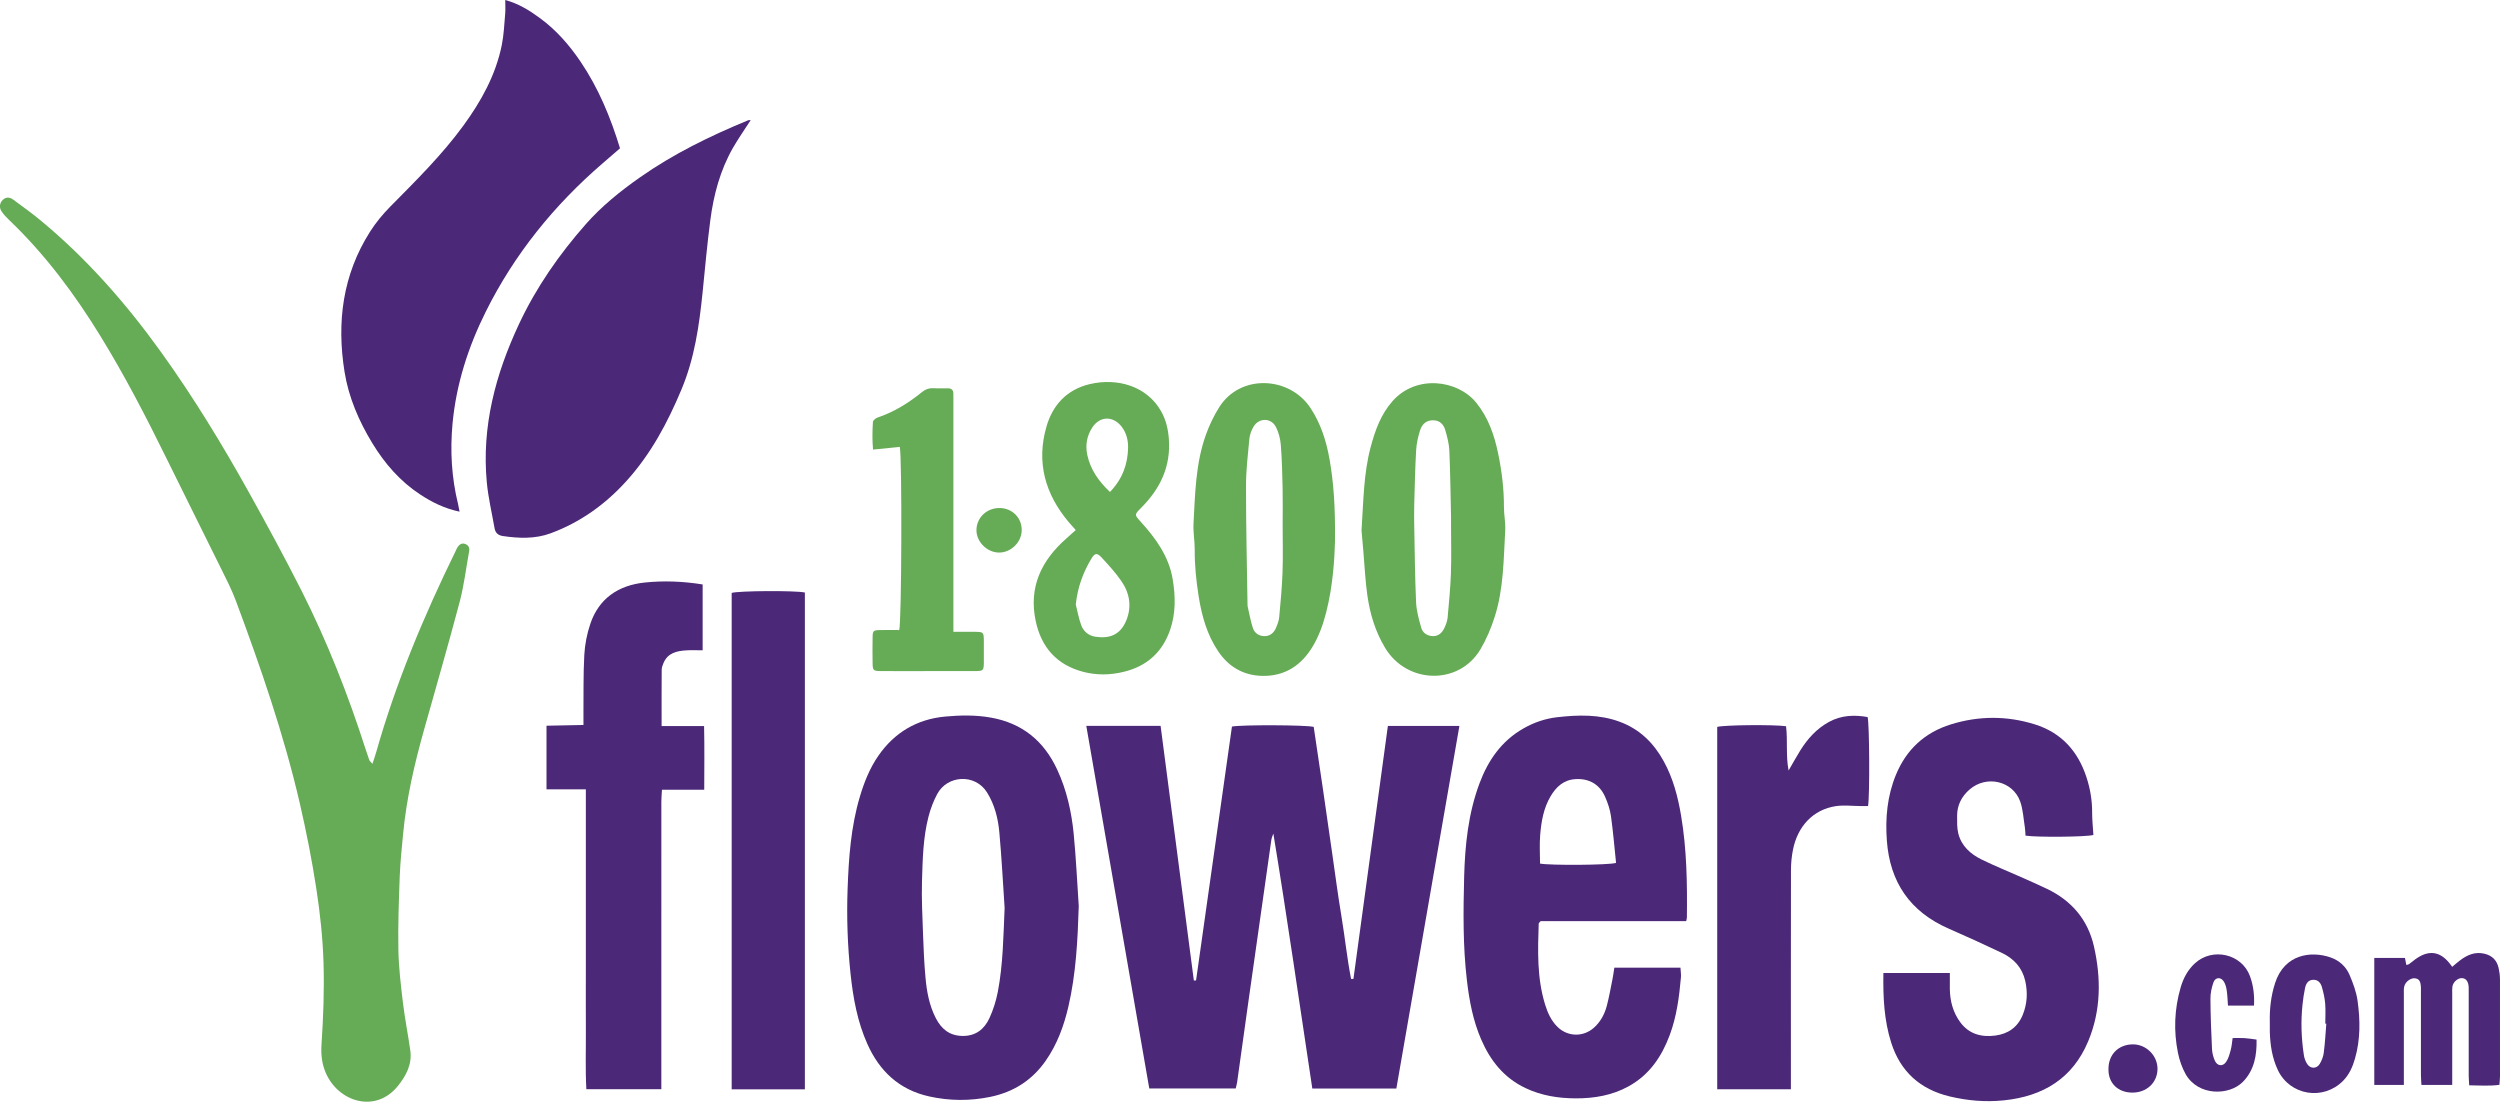 <?xml version="1.0" encoding="UTF-8"?> <svg xmlns="http://www.w3.org/2000/svg" width="118" height="52" viewBox="0 0 118 52" fill="none"><g clip-path="url(#clip0_3833_43387)"><path d="M68.884 34.263C67.889 39.984 66.901 45.671 65.908 51.378H61.941C61.336 47.382 60.765 43.373 60.102 39.343C60.069 39.443 60.021 39.542 60.007 39.645C59.639 42.222 59.273 44.799 58.91 47.376C58.736 48.61 58.566 49.845 58.393 51.078C58.38 51.171 58.351 51.263 58.324 51.377H54.246C53.258 45.689 52.268 39.992 51.273 34.26H54.78C55.305 38.28 55.828 42.28 56.35 46.281C56.385 46.28 56.419 46.279 56.454 46.276C57.019 42.278 57.584 38.278 58.148 34.294C58.6 34.204 61.657 34.216 62.007 34.309C62.154 35.292 62.304 36.289 62.449 37.288C62.596 38.288 62.737 39.288 62.881 40.289C63.024 41.277 63.151 42.266 63.316 43.249C63.48 44.233 63.58 45.228 63.771 46.207C63.808 46.207 63.846 46.206 63.882 46.205C64.423 42.227 64.966 38.248 65.508 34.263H68.882H68.884Z" fill="#4B2878"></path><path d="M22.143 26.023C21.998 26.813 21.905 27.616 21.701 28.39C21.166 30.414 20.583 32.427 20.016 34.443C19.564 36.046 19.19 37.666 19.03 39.327C18.966 40.001 18.894 40.676 18.868 41.353C18.825 42.516 18.782 43.681 18.804 44.844C18.82 45.672 18.919 46.5 19.018 47.324C19.109 48.079 19.259 48.827 19.366 49.58C19.459 50.233 19.169 50.776 18.776 51.263C17.716 52.568 15.96 52.005 15.374 50.633C15.193 50.209 15.143 49.779 15.175 49.3C15.261 48.015 15.309 46.723 15.27 45.436C15.233 44.277 15.111 43.115 14.934 41.968C14.727 40.613 14.462 39.266 14.154 37.93C13.399 34.667 12.306 31.505 11.137 28.367C10.935 27.823 10.664 27.302 10.406 26.779C9.558 25.056 8.696 23.342 7.85 21.619C6.886 19.658 5.882 17.719 4.735 15.854C3.513 13.864 2.125 12.002 0.423 10.376C0.292 10.251 0.165 10.117 0.068 9.967C-0.051 9.783 -0.012 9.572 0.133 9.433C0.297 9.278 0.474 9.311 0.632 9.428C1.072 9.752 1.516 10.071 1.936 10.419C4.116 12.228 5.96 14.334 7.603 16.62C9.135 18.752 10.497 20.988 11.769 23.276C12.614 24.797 13.445 26.326 14.23 27.878C15.45 30.29 16.433 32.8 17.258 35.368C17.313 35.54 17.371 35.712 17.433 35.881C17.445 35.915 17.483 35.941 17.58 36.052C17.654 35.824 17.709 35.672 17.752 35.519C18.685 32.221 20.007 29.072 21.513 25.993C21.543 25.931 21.569 25.864 21.608 25.808C21.698 25.686 21.818 25.614 21.973 25.681C22.12 25.744 22.172 25.864 22.143 26.023Z" fill="#66AB55"></path><path d="M29.263 7.001C28.991 7.237 28.717 7.472 28.445 7.708C26.152 9.685 24.287 11.991 22.94 14.688C22.101 16.367 21.532 18.132 21.359 20.001C21.242 21.276 21.313 22.548 21.622 23.799C21.645 23.892 21.659 23.988 21.691 24.151C20.975 23.998 20.389 23.706 19.84 23.345C18.885 22.719 18.157 21.878 17.573 20.917C16.939 19.876 16.459 18.762 16.264 17.56C15.886 15.215 16.169 12.97 17.475 10.922C17.742 10.503 18.068 10.11 18.419 9.754C19.626 8.532 20.851 7.326 21.866 5.937C22.712 4.779 23.398 3.542 23.684 2.129C23.782 1.644 23.802 1.141 23.845 0.647C23.862 0.446 23.848 0.242 23.848 0C24.504 0.181 25.007 0.504 25.49 0.858C26.255 1.419 26.867 2.122 27.395 2.899C28.247 4.156 28.819 5.537 29.265 7.002L29.263 7.001Z" fill="#4B2878"></path><path d="M50.68 39.369C50.576 38.32 50.349 37.289 49.898 36.322C49.276 34.982 48.259 34.133 46.765 33.87C46.05 33.743 45.33 33.755 44.617 33.821C43.28 33.945 42.222 34.572 41.462 35.667C41.053 36.257 40.791 36.915 40.588 37.596C40.163 39.017 40.06 40.482 40.007 41.949C39.958 43.292 40.004 44.636 40.147 45.974C40.268 47.107 40.469 48.223 40.939 49.275C41.511 50.557 42.443 51.439 43.86 51.752C44.817 51.964 45.783 51.971 46.748 51.771C47.845 51.544 48.715 50.985 49.354 50.072C49.898 49.294 50.215 48.427 50.427 47.517C50.79 45.953 50.867 44.365 50.917 42.766C50.84 41.634 50.79 40.499 50.679 39.37L50.68 39.369ZM47.094 46.828C47.014 47.245 46.881 47.663 46.704 48.05C46.464 48.576 46.054 48.908 45.421 48.896C44.815 48.884 44.434 48.569 44.172 48.06C43.86 47.455 43.743 46.802 43.683 46.139C43.621 45.465 43.592 44.787 43.568 44.11C43.539 43.267 43.493 42.421 43.518 41.578C43.55 40.557 43.569 39.529 43.829 38.531C43.922 38.172 44.058 37.816 44.231 37.488C44.711 36.577 46.031 36.506 46.589 37.405C46.952 37.988 47.111 38.634 47.17 39.297C47.278 40.481 47.338 41.669 47.418 42.854C47.359 44.188 47.346 45.517 47.095 46.828H47.094Z" fill="#4B2878"></path><path d="M79.348 38.501C79.198 37.608 78.971 36.737 78.53 35.934C78.059 35.075 77.401 34.42 76.458 34.07C75.493 33.71 74.496 33.739 73.497 33.853C72.934 33.917 72.399 34.101 71.907 34.382C70.869 34.974 70.24 35.886 69.834 36.97C69.302 38.394 69.148 39.883 69.108 41.379C69.066 43.013 69.046 44.651 69.239 46.281C69.351 47.234 69.526 48.171 69.911 49.061C70.344 50.062 70.982 50.873 72.005 51.358C72.76 51.716 73.56 51.84 74.381 51.843C75.246 51.845 76.091 51.702 76.862 51.279C77.85 50.736 78.431 49.876 78.811 48.856C79.139 47.977 79.258 47.057 79.34 46.132C79.353 45.987 79.326 45.839 79.318 45.675H76.197C76.165 45.876 76.142 46.053 76.107 46.229C76.022 46.649 75.948 47.073 75.838 47.488C75.733 47.88 75.541 48.236 75.227 48.514C74.723 48.958 73.993 48.939 73.515 48.47C73.216 48.177 73.052 47.811 72.932 47.424C72.541 46.169 72.584 44.879 72.627 43.59C72.627 43.568 72.661 43.547 72.719 43.477H79.588C79.606 43.389 79.621 43.349 79.621 43.308C79.64 41.7 79.616 40.093 79.348 38.501ZM72.69 40.76C72.69 40.312 72.659 39.857 72.697 39.407C72.749 38.773 72.857 38.139 73.192 37.577C73.45 37.144 73.801 36.812 74.348 36.776C74.999 36.731 75.501 37.016 75.762 37.612C75.889 37.901 75.994 38.212 76.038 38.523C76.141 39.26 76.201 40.001 76.278 40.73C75.92 40.836 73.169 40.852 72.69 40.761V40.76Z" fill="#4B2878"></path><path d="M35.434 5.668C35.145 6.118 34.847 6.539 34.593 6.983C33.991 8.038 33.685 9.191 33.529 10.379C33.379 11.517 33.278 12.662 33.162 13.804C33.003 15.365 32.782 16.91 32.168 18.377C31.51 19.951 30.716 21.442 29.554 22.72C28.56 23.814 27.383 24.658 25.986 25.173C25.262 25.44 24.495 25.414 23.734 25.301C23.505 25.266 23.381 25.147 23.343 24.931C23.217 24.209 23.045 23.491 22.977 22.763C22.732 20.137 23.383 17.681 24.488 15.315C25.301 13.575 26.388 12.011 27.658 10.572C28.399 9.733 29.272 9.028 30.193 8.381C31.784 7.263 33.52 6.414 35.318 5.675C35.342 5.665 35.371 5.671 35.431 5.669L35.434 5.668Z" fill="#4B2878"></path><path d="M98.558 49.158C97.831 50.894 96.443 51.747 94.58 51.937C93.716 52.025 92.869 51.953 92.031 51.753C90.632 51.42 89.701 50.58 89.266 49.218C88.929 48.16 88.877 47.073 88.896 45.925H92.032C92.032 46.196 92.029 46.443 92.032 46.687C92.043 47.254 92.18 47.783 92.525 48.251C92.936 48.808 93.515 48.962 94.167 48.88C94.784 48.802 95.236 48.486 95.475 47.898C95.685 47.377 95.712 46.846 95.593 46.306C95.454 45.679 95.055 45.244 94.481 44.973C93.657 44.582 92.828 44.202 91.991 43.837C90.147 43.035 89.201 41.632 89.059 39.671C88.982 38.606 89.078 37.567 89.489 36.569C89.979 35.379 90.845 34.574 92.088 34.189C93.398 33.784 94.718 33.779 96.033 34.187C97.306 34.582 98.081 35.463 98.481 36.684C98.659 37.226 98.752 37.785 98.749 38.36C98.748 38.715 98.789 39.069 98.809 39.411C98.447 39.508 96.104 39.524 95.604 39.442C95.596 39.321 95.594 39.186 95.574 39.055C95.508 38.646 95.49 38.22 95.355 37.835C95.006 36.854 93.757 36.572 92.962 37.266C92.584 37.596 92.374 38.008 92.376 38.508C92.377 38.784 92.365 39.07 92.43 39.335C92.576 39.929 93.007 40.313 93.539 40.573C94.144 40.868 94.77 41.121 95.385 41.395C95.795 41.577 96.207 41.757 96.611 41.951C97.784 42.512 98.548 43.411 98.834 44.669C99.178 46.188 99.169 47.702 98.559 49.158H98.558Z" fill="#4B2878"></path><path d="M33.24 37.274H31.245C31.235 37.477 31.216 37.651 31.216 37.825C31.215 42.168 31.215 46.511 31.215 50.854V51.409H27.676C27.624 50.465 27.659 49.525 27.653 48.587C27.647 47.643 27.652 46.699 27.652 45.756V37.258H25.795V34.254C26.352 34.242 26.918 34.231 27.539 34.219C27.539 34.038 27.539 33.889 27.539 33.741C27.548 32.798 27.528 31.854 27.579 30.912C27.606 30.42 27.705 29.919 27.861 29.452C28.268 28.241 29.191 27.622 30.443 27.494C31.336 27.402 32.238 27.437 33.165 27.586V30.694C32.893 30.694 32.642 30.681 32.393 30.697C31.943 30.724 31.52 30.818 31.32 31.289C31.278 31.39 31.233 31.5 31.232 31.606C31.225 32.478 31.228 33.35 31.228 34.271H33.233C33.256 35.293 33.242 36.267 33.24 37.275V37.274Z" fill="#4B2878"></path><path d="M37.99 27.966V51.416H34.535V27.986C34.837 27.884 37.553 27.867 37.99 27.967V27.966Z" fill="#4B2878"></path><path d="M88.174 38.046C88.062 38.046 87.944 38.046 87.825 38.046C87.433 38.044 87.032 37.993 86.648 38.05C85.591 38.211 84.845 38.988 84.625 40.124C84.564 40.434 84.534 40.755 84.534 41.072C84.527 44.346 84.53 47.621 84.53 50.895V51.414H81.053V34.31C81.353 34.22 83.672 34.193 84.302 34.277C84.385 34.957 84.286 35.659 84.421 36.369C84.605 36.052 84.781 35.731 84.974 35.42C85.318 34.869 85.743 34.396 86.325 34.076C86.909 33.756 87.525 33.734 88.152 33.845C88.239 34.179 88.256 37.558 88.172 38.048L88.174 38.046Z" fill="#4B2878"></path><path d="M70.986 23.951C70.99 23.087 70.886 22.236 70.71 21.394C70.53 20.532 70.249 19.712 69.678 19.007C68.8 17.925 66.847 17.672 65.733 18.927C65.176 19.555 64.91 20.307 64.699 21.089C64.358 22.359 64.356 23.665 64.264 25.036C64.288 25.308 64.318 25.652 64.348 25.996C64.41 26.699 64.439 27.406 64.54 28.104C64.664 28.973 64.914 29.809 65.374 30.574C66.404 32.292 68.858 32.355 69.873 30.654C70.155 30.181 70.374 29.66 70.543 29.136C70.975 27.802 70.968 26.406 71.047 25.025C71.067 24.669 70.986 24.308 70.987 23.95L70.986 23.951ZM68.487 27.003C68.46 27.721 68.395 28.436 68.328 29.151C68.312 29.325 68.241 29.502 68.164 29.663C68.062 29.873 67.886 30.031 67.639 30.026C67.383 30.021 67.156 29.884 67.086 29.642C66.973 29.247 66.859 28.838 66.839 28.431C66.785 27.228 66.776 26.023 66.752 24.819C66.746 24.487 66.744 24.153 66.752 23.821C66.776 22.963 66.793 22.105 66.842 21.248C66.86 20.935 66.931 20.617 67.026 20.316C67.13 19.982 67.354 19.837 67.639 19.837C67.96 19.837 68.138 20.034 68.216 20.299C68.31 20.616 68.395 20.945 68.409 21.271C68.455 22.322 68.466 23.374 68.49 24.425C68.494 24.59 68.49 24.757 68.49 24.924C68.49 25.617 68.511 26.311 68.484 27.003H68.487Z" fill="#66AB55"></path><path d="M62.755 21.686C62.606 20.821 62.341 19.991 61.846 19.244C60.867 17.769 58.549 17.631 57.546 19.222C57.288 19.631 57.077 20.077 56.915 20.531C56.432 21.882 56.41 23.304 56.334 24.712C56.311 25.124 56.395 25.54 56.391 25.955C56.385 26.692 56.462 27.42 56.577 28.147C56.724 29.072 56.971 29.965 57.507 30.754C58.043 31.545 58.815 31.938 59.767 31.9C60.722 31.861 61.432 31.367 61.927 30.566C62.246 30.051 62.445 29.489 62.594 28.91C62.925 27.626 62.991 26.312 63.012 25.547C63.029 23.885 62.945 22.781 62.757 21.687L62.755 21.686ZM60.535 27.026C60.51 27.73 60.443 28.434 60.378 29.136C60.362 29.311 60.291 29.485 60.221 29.649C60.127 29.871 59.946 30.019 59.705 30.026C59.447 30.032 59.222 29.896 59.141 29.657C59.027 29.318 58.968 28.961 58.887 28.612C58.881 28.585 58.883 28.557 58.883 28.528C58.855 26.671 58.811 24.812 58.811 22.955C58.811 22.21 58.898 21.463 58.969 20.719C58.989 20.519 59.064 20.308 59.169 20.136C59.428 19.706 60.002 19.714 60.227 20.161C60.355 20.414 60.431 20.712 60.454 20.995C60.508 21.67 60.523 22.351 60.539 23.029C60.551 23.611 60.541 24.195 60.541 24.778C60.541 25.527 60.562 26.278 60.535 27.026Z" fill="#66AB55"></path><path d="M55.348 27.324C55.167 26.26 54.554 25.41 53.84 24.625C53.539 24.294 53.536 24.294 53.867 23.964C54.77 23.059 55.271 22.005 55.169 20.706C55.134 20.255 55.036 19.828 54.817 19.434C54.153 18.229 52.741 17.815 51.421 18.134C50.355 18.391 49.688 19.117 49.396 20.126C48.903 21.819 49.329 23.33 50.463 24.667C50.551 24.772 50.646 24.873 50.775 25.018C50.6 25.177 50.467 25.298 50.332 25.417C49.143 26.461 48.547 27.725 48.885 29.312C49.146 30.542 49.868 31.381 51.129 31.711C51.767 31.878 52.407 31.866 53.049 31.708C54.154 31.438 54.877 30.764 55.236 29.71C55.502 28.929 55.484 28.121 55.348 27.325V27.324ZM51.557 20.175C51.92 19.625 52.551 19.622 52.952 20.152C53.172 20.444 53.252 20.796 53.246 21.131C53.23 21.892 52.995 22.593 52.39 23.221C51.852 22.709 51.473 22.171 51.322 21.483C51.22 21.011 51.296 20.573 51.559 20.174L51.557 20.175ZM53.159 29.29C52.873 29.978 52.359 30.153 51.698 30.053C51.388 30.006 51.147 29.808 51.039 29.524C50.919 29.206 50.861 28.867 50.777 28.535C50.859 27.741 51.113 27.031 51.513 26.368C51.675 26.1 51.78 26.081 51.997 26.316C52.327 26.672 52.659 27.034 52.932 27.432C53.323 28 53.427 28.642 53.159 29.29Z" fill="#66AB55"></path><path d="M46.437 31.262C46.433 31.656 46.416 31.674 45.996 31.675C45.137 31.678 44.278 31.676 43.418 31.676C42.798 31.676 42.179 31.68 41.559 31.674C41.222 31.67 41.194 31.64 41.187 31.319C41.18 30.903 41.18 30.486 41.187 30.07C41.192 29.772 41.224 29.746 41.537 29.739C41.845 29.732 42.152 29.738 42.443 29.738C42.558 29.393 42.582 21.62 42.471 21.092C42.07 21.133 41.662 21.175 41.207 21.221C41.167 20.773 41.176 20.346 41.201 19.922C41.204 19.846 41.327 19.74 41.416 19.71C42.2 19.445 42.889 19.02 43.522 18.502C43.682 18.371 43.855 18.311 44.066 18.323C44.291 18.338 44.516 18.328 44.742 18.328C44.917 18.328 45 18.415 44.999 18.586C44.999 18.696 45 18.807 45 18.919V29.822C45.388 29.822 45.707 29.82 46.027 29.822C46.413 29.826 46.432 29.845 46.437 30.22C46.441 30.567 46.441 30.914 46.437 31.26V31.262Z" fill="#66AB55"></path><path d="M117.997 50.842C117.997 50.95 117.982 51.059 117.972 51.204C117.501 51.268 117.045 51.233 116.546 51.227C116.538 51.056 116.523 50.91 116.523 50.763C116.522 49.473 116.523 48.183 116.523 46.892C116.523 46.794 116.527 46.698 116.522 46.6C116.509 46.332 116.403 46.184 116.219 46.168C116.021 46.15 115.786 46.346 115.753 46.569C115.738 46.679 115.745 46.791 115.745 46.902C115.745 48.179 115.745 49.455 115.745 50.732V51.21H114.292C114.284 51.044 114.269 50.897 114.268 50.749C114.267 49.472 114.268 48.196 114.268 46.918C114.268 46.821 114.271 46.724 114.268 46.627C114.258 46.322 114.191 46.208 113.999 46.177C113.792 46.144 113.525 46.338 113.477 46.573C113.454 46.68 113.462 46.793 113.462 46.904C113.462 48.181 113.462 49.457 113.462 50.735V51.21H112.066V45.215H113.514C113.537 45.328 113.556 45.431 113.579 45.547C113.635 45.529 113.68 45.527 113.71 45.504C113.846 45.405 113.972 45.292 114.112 45.203C114.664 44.851 115.144 44.92 115.569 45.407C115.624 45.468 115.67 45.538 115.745 45.635C115.867 45.533 115.977 45.433 116.096 45.343C116.441 45.08 116.81 44.906 117.268 45.016C117.637 45.104 117.855 45.333 117.934 45.687C117.974 45.86 117.997 46.043 117.999 46.221C118.003 47.762 118.002 49.303 118 50.842H117.997Z" fill="#4B2878"></path><path d="M111.278 47.238C111.219 46.82 111.066 46.406 110.898 46.014C110.73 45.62 110.411 45.33 109.993 45.187C109.08 44.876 107.83 45.035 107.387 46.392C107.186 47.008 107.12 47.637 107.135 48.248C107.135 48.417 107.131 48.556 107.135 48.695C107.153 49.323 107.245 49.938 107.518 50.513C108.089 51.709 109.658 51.962 110.592 51.016C110.887 50.717 111.046 50.35 111.157 49.96C111.414 49.064 111.406 48.148 111.277 47.238H111.278ZM109.684 49.68C109.66 49.866 109.588 50.059 109.489 50.22C109.344 50.456 109.05 50.453 108.9 50.222C108.818 50.098 108.764 49.945 108.742 49.798C108.622 49.004 108.593 48.203 108.68 47.402C108.709 47.142 108.745 46.882 108.8 46.627C108.844 46.431 108.939 46.254 109.182 46.246C109.419 46.239 109.541 46.4 109.596 46.596C109.666 46.847 109.727 47.105 109.748 47.364C109.775 47.68 109.754 47.999 109.754 48.317C109.77 48.317 109.787 48.317 109.802 48.318C109.765 48.772 109.742 49.227 109.683 49.679L109.684 49.68Z" fill="#4B2878"></path><path d="M105.864 51.062C105.225 51.718 103.755 51.746 103.163 50.7C102.989 50.392 102.869 50.038 102.799 49.691C102.59 48.658 102.631 47.625 102.926 46.61C103.051 46.18 103.253 45.79 103.595 45.473C104.426 44.705 105.807 45.016 106.197 46.07C106.36 46.513 106.414 46.972 106.389 47.463H105.16C105.141 47.207 105.136 46.973 105.101 46.745C105.078 46.598 105.039 46.441 104.958 46.319C104.814 46.102 104.559 46.125 104.474 46.371C104.389 46.616 104.33 46.884 104.333 47.141C104.337 47.93 104.369 48.719 104.406 49.506C104.415 49.696 104.464 49.892 104.542 50.066C104.657 50.321 104.914 50.353 105.072 50.123C105.186 49.959 105.239 49.747 105.292 49.55C105.34 49.38 105.349 49.199 105.38 48.996C105.577 48.996 105.757 48.988 105.936 48.999C106.117 49.009 106.295 49.04 106.51 49.068C106.525 49.814 106.404 50.51 105.864 51.063V51.062Z" fill="#4B2878"></path><path d="M101.834 50.477C101.816 51.112 101.314 51.575 100.644 51.571C99.976 51.568 99.522 51.135 99.52 50.498C99.503 49.784 99.972 49.318 100.632 49.294C101.296 49.27 101.851 49.831 101.834 50.477Z" fill="#4B2878"></path><path d="M48.225 25.03C48.217 25.602 47.708 26.092 47.137 26.081C46.568 26.069 46.067 25.548 46.089 24.99C46.112 24.403 46.599 23.964 47.205 23.979C47.793 23.996 48.233 24.45 48.225 25.03Z" fill="#66AB55"></path></g><defs><clipPath id="clip0_3833_43387"><rect width="118" height="52" fill="white"></rect></clipPath></defs></svg> 